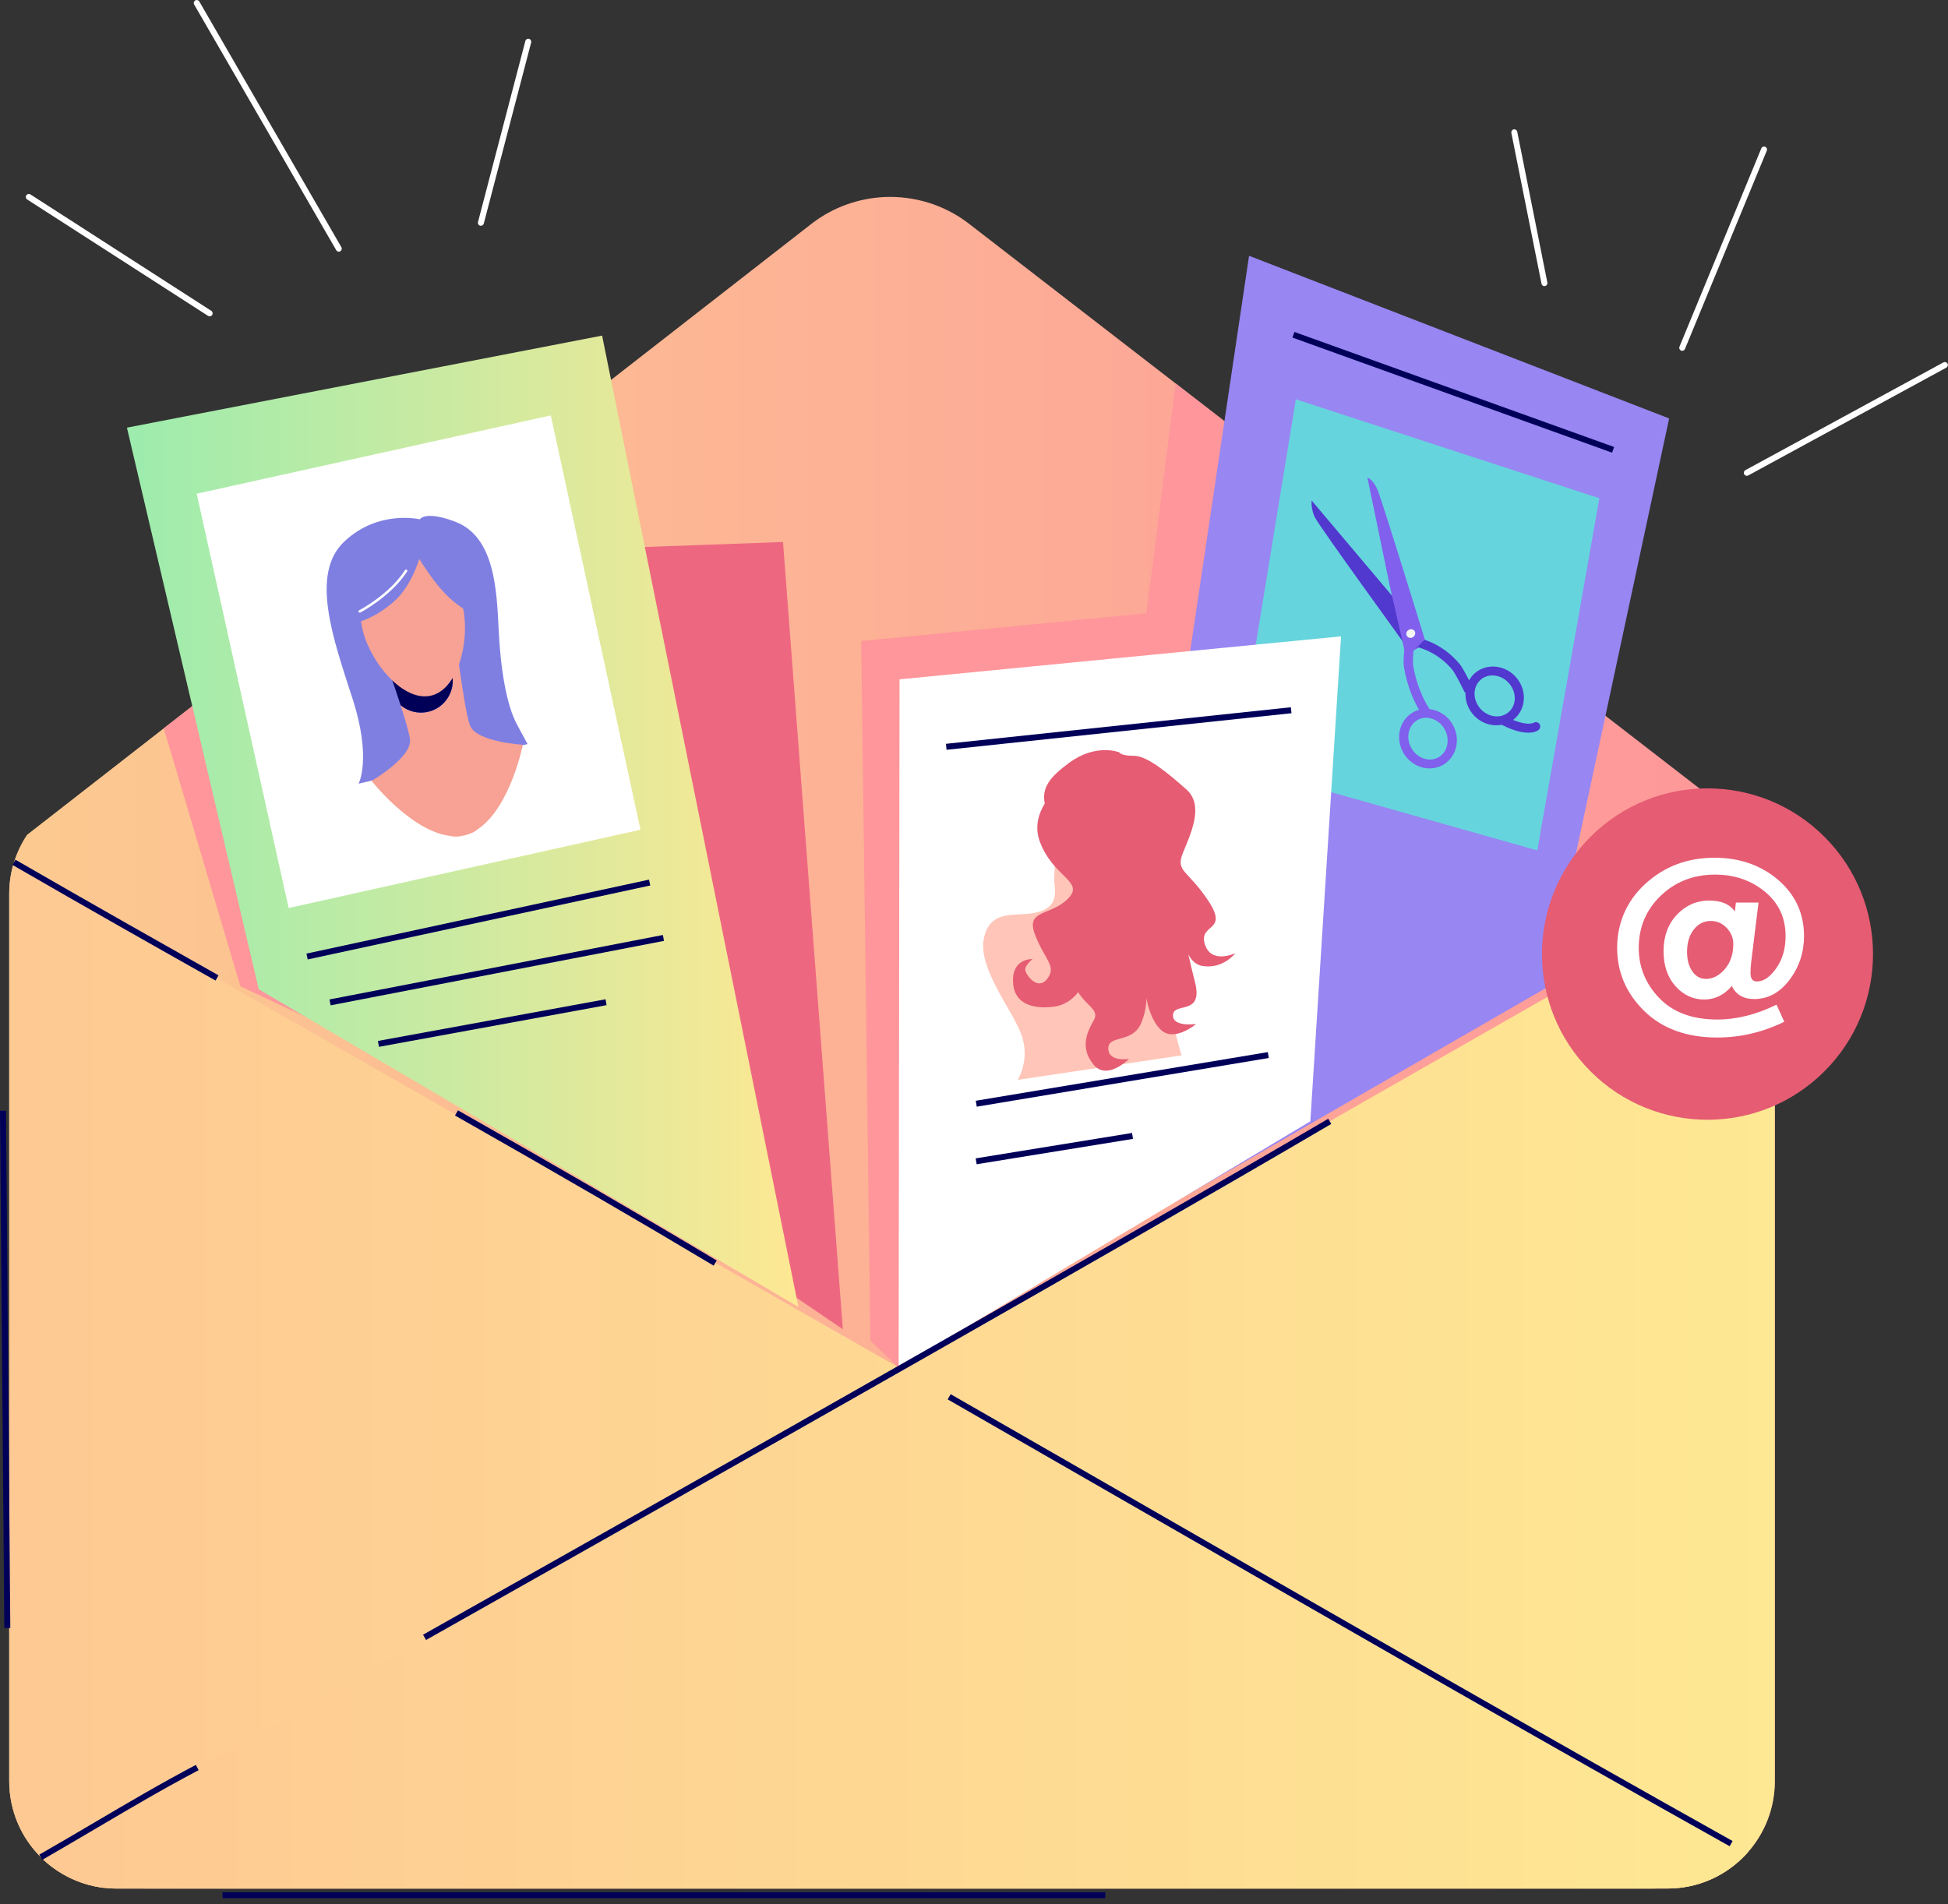 <svg width="45" height="44" viewBox="0 0 45 44" fill="none" xmlns="http://www.w3.org/2000/svg">
<rect x="0" y="0" width="45" height="44" fill="#333333" stroke="none"/>
<path d="M40.999 20.658V41.153C40.999 41.781 40.765 42.353 40.383 42.789C40.381 42.792 40.379 42.795 40.377 42.797C39.972 43.252 39.409 43.558 38.773 43.62C38.691 43.63 38.605 43.636 38.519 43.636H2.692C2.581 43.636 2.472 43.629 2.363 43.615C1.938 43.557 1.547 43.392 1.218 43.147C1.12 43.077 1.029 42.997 0.943 42.91C0.491 42.461 0.212 41.84 0.212 41.151V20.657C0.212 20.401 0.249 20.156 0.321 19.924C0.392 19.697 0.494 19.484 0.624 19.289L3.783 16.828L11.742 10.627L18.756 5.163C19.256 4.78 19.847 4.577 20.444 4.552C21.118 4.526 21.799 4.725 22.364 5.154L27.157 8.859L34.353 14.424L40.517 19.19C40.709 19.451 40.851 19.751 40.93 20.076C40.975 20.262 40.999 20.457 40.999 20.658Z" fill="url(#paint0_linear_1463_7617)"/>
<path d="M40.376 42.799C39.974 43.252 39.412 43.557 38.778 43.622C38.776 43.623 38.775 43.623 38.772 43.622L38.124 43.636H2.692C2.581 43.636 2.471 43.629 2.363 43.615C1.938 43.557 1.547 43.392 1.218 43.149C1.121 43.077 1.03 42.998 0.944 42.911C0.493 42.463 0.214 41.842 0.214 41.153V20.658C0.214 20.402 0.251 20.157 0.323 19.925L20.759 31.595L40.377 42.799H40.376Z" fill="url(#paint1_linear_1463_7617)"/>
<path d="M40.999 20.658V41.153C40.999 41.781 40.765 42.353 40.383 42.789C40.38 42.792 40.377 42.794 40.376 42.797C39.974 43.251 39.412 43.555 38.778 43.62C38.776 43.622 38.775 43.622 38.772 43.62C38.689 43.63 38.605 43.634 38.519 43.634H3.392L2.363 43.613C1.938 43.555 1.547 43.391 1.218 43.147C1.121 43.075 1.03 42.996 0.944 42.909L20.759 31.593L40.931 20.073C40.977 20.258 41 20.454 41 20.655L40.999 20.658Z" fill="url(#paint2_linear_1463_7617)"/>
<path d="M4.98 22.656C3.682 21.926 1.978 20.962 0.288 19.984L0.357 19.864C2.047 20.84 3.751 21.804 5.047 22.535L4.98 22.655V22.656Z" fill="#010059"/>
<path d="M16.486 29.243C14.767 28.215 12.869 27.113 10.511 25.774L10.579 25.654C12.938 26.993 14.838 28.095 16.556 29.124L16.486 29.243Z" fill="#010059"/>
<path d="M39.955 42.657C35.708 40.28 31.378 37.788 27.191 35.379C25.423 34.361 23.654 33.344 21.892 32.333L21.961 32.213C23.725 33.224 25.492 34.241 27.262 35.259C31.449 37.668 35.778 40.161 40.024 42.537L39.956 42.657H39.955Z" fill="#010059"/>
<path d="M35.968 22.827L35.897 22.708C36.7 22.229 37.497 21.785 38.268 21.388C39.008 21.006 39.837 20.579 40.449 20.049L40.539 20.154C39.913 20.695 39.077 21.127 38.34 21.507C37.56 21.908 36.766 22.351 35.966 22.828L35.968 22.827Z" fill="#010059"/>
<path d="M0.978 42.972L0.908 42.851C1.346 42.601 1.77 42.35 2.182 42.108C2.975 41.641 3.723 41.2 4.525 40.778L4.589 40.9C3.789 41.32 3.041 41.761 2.251 42.227C1.84 42.469 1.415 42.72 0.976 42.972H0.978Z" fill="#010059"/>
<path d="M16.176 27.787L5.553 22.788L3.783 16.828L11.742 10.628L16.176 27.787Z" fill="url(#paint3_linear_1463_7617)"/>
<path d="M13.68 12.682L18.088 12.523L19.47 30.712L16.654 28.798L13.68 12.682Z" fill="#EE6781"/>
<path d="M2.932 9.881L5.977 22.858L18.444 30.198L13.909 7.754L2.932 9.881Z" fill="url(#paint4_linear_1463_7617)"/>
<path d="M34.353 14.425L33.387 23.852L20.758 31.596L20.107 30.978L19.895 14.81L26.482 14.172L27.157 8.859L34.353 14.425Z" fill="url(#paint5_linear_1463_7617)"/>
<path d="M28.854 5.91L25.454 28.744L35.744 22.81L38.558 9.668L28.854 5.91Z" fill="#9886F2"/>
<path d="M29.935 9.226L28.553 17.682L35.512 19.649L36.946 11.512L29.935 9.226Z" fill="#66D4DD"/>
<path d="M20.78 15.696L20.759 31.596L30.27 25.908L30.979 14.703L20.78 15.696Z" fill="white"/>
<path d="M42.148 24.751C43.641 23.256 43.641 20.831 42.148 19.336C40.655 17.841 38.233 17.841 36.74 19.336C35.247 20.831 35.247 23.256 36.74 24.751C38.233 26.246 40.655 26.246 42.148 24.751Z" fill="#E55C73"/>
<path d="M40.623 20.853L40.456 22.209C40.444 22.304 40.438 22.395 40.438 22.482C40.438 22.612 40.486 22.677 40.584 22.677C40.74 22.677 40.89 22.575 41.033 22.37C41.177 22.166 41.248 21.918 41.248 21.628C41.248 21.207 41.089 20.865 40.771 20.603C40.453 20.34 40.068 20.208 39.616 20.208C39.119 20.208 38.702 20.372 38.363 20.697C38.025 21.023 37.856 21.424 37.856 21.901C37.856 22.347 38.015 22.734 38.333 23.063C38.65 23.392 39.097 23.556 39.671 23.556C40.117 23.556 40.573 23.441 41.039 23.213L41.218 23.608C40.721 23.85 40.206 23.972 39.671 23.972C38.963 23.972 38.4 23.767 37.983 23.359C37.566 22.951 37.357 22.464 37.357 21.897C37.357 21.33 37.577 20.811 38.015 20.415C38.453 20.017 38.983 19.818 39.604 19.818C40.188 19.818 40.68 19.99 41.078 20.331C41.475 20.673 41.674 21.106 41.674 21.628C41.674 22.005 41.562 22.343 41.34 22.639C41.116 22.935 40.844 23.083 40.524 23.083C40.274 23.083 40.101 22.982 40.006 22.78C39.831 22.989 39.617 23.094 39.366 23.094C39.114 23.094 38.888 22.991 38.704 22.785C38.52 22.579 38.429 22.309 38.429 21.973C38.429 21.637 38.533 21.348 38.74 21.131C38.947 20.915 39.193 20.807 39.479 20.807C39.765 20.807 39.955 20.89 40.076 21.058L40.101 20.854H40.624L40.623 20.853ZM39.405 22.618C39.566 22.618 39.714 22.543 39.844 22.392C39.975 22.242 40.04 22.047 40.04 21.806C40.04 21.671 39.99 21.549 39.889 21.441C39.789 21.333 39.666 21.279 39.519 21.279C39.36 21.279 39.231 21.345 39.127 21.478C39.023 21.611 38.972 21.782 38.972 21.994C38.972 22.174 39.012 22.323 39.092 22.441C39.173 22.558 39.276 22.617 39.405 22.617V22.618Z" fill="white"/>
<path d="M4.543 11.407L6.668 20.98L14.795 19.171L12.724 9.598L4.543 11.407Z" fill="white"/>
<path d="M14.992 20.324L7.079 22.033L7.108 22.168L15.022 20.459L14.992 20.324Z" fill="#010059"/>
<path d="M15.313 21.603L7.612 23.092L7.638 23.228L15.339 21.739L15.313 21.603Z" fill="#010059"/>
<path d="M13.988 23.088L8.73 24.051L8.755 24.187L14.013 23.224L13.988 23.088Z" fill="#010059"/>
<path d="M9.841 37.89L9.773 37.77C15.306 34.649 20.723 31.589 26.147 28.477C27.879 27.483 29.321 26.647 30.683 25.849L30.754 25.968C29.392 26.768 27.949 27.602 26.217 28.598C20.793 31.71 15.377 34.769 9.844 37.891L9.841 37.89Z" fill="#010059"/>
<path d="M29.82 16.341L21.852 17.186L21.866 17.324L29.834 16.479L29.82 16.341Z" fill="#010059"/>
<path d="M29.287 24.309L22.541 25.433L22.564 25.57L29.31 24.445L29.287 24.309Z" fill="#010059"/>
<path d="M26.151 26.177L22.539 26.764L22.561 26.9L26.173 26.314L26.151 26.177Z" fill="#010059"/>
<path d="M29.903 7.67L29.856 7.8L37.24 10.459L37.287 10.328L29.903 7.67Z" fill="#010059"/>
<path d="M9.697 12.001C9.697 12.001 9.811 11.784 10.524 12.057C11.432 12.407 11.475 13.645 11.52 14.559C11.564 15.474 11.702 16.293 11.944 16.742L12.187 17.192L8.284 18.107C8.284 18.107 8.591 17.526 8.145 16.146C7.698 14.766 7.16 13.269 7.948 12.518C8.737 11.767 9.697 11.999 9.697 11.999V12.001Z" fill="#7F7FE2"/>
<path d="M12.079 17.204C12.079 17.204 11.792 18.654 11.037 19.159C10.982 19.207 10.91 19.248 10.816 19.277C10.794 19.285 10.771 19.29 10.749 19.296L10.714 19.304C10.691 19.309 10.668 19.315 10.646 19.319C10.55 19.336 10.465 19.331 10.395 19.314C9.494 19.204 8.584 18.042 8.584 18.042C8.584 18.042 9.516 17.502 9.471 17.089C9.456 16.948 9.366 16.64 9.254 16.295C9.427 16.439 9.661 16.503 9.896 16.446C10.291 16.352 10.534 15.954 10.439 15.557C10.344 15.16 9.947 14.915 9.552 15.009C9.272 15.077 9.067 15.297 9.007 15.562C8.864 15.156 8.745 14.832 8.745 14.832L9.689 14.937L10.483 14.417C10.483 14.417 10.711 16.371 10.856 16.759C11.001 17.147 12.078 17.207 12.078 17.207L12.079 17.204Z" fill="#F7A294"/>
<path d="M10.439 15.555C10.534 15.952 10.291 16.35 9.896 16.445C9.661 16.501 9.427 16.438 9.254 16.294C9.177 16.052 9.088 15.793 9.007 15.559C9.066 15.295 9.27 15.074 9.552 15.006C9.947 14.912 10.344 15.157 10.439 15.554V15.555Z" fill="#010059"/>
<path d="M9.657 12.872C9.507 12.837 9.351 12.834 9.196 12.872C8.558 13.024 8.192 13.775 8.375 14.548C8.56 15.321 9.322 16.225 9.96 16.072C10.58 15.924 10.854 14.832 10.699 14.06C10.254 13.778 9.941 13.32 9.657 12.872Z" fill="#F7A294"/>
<path d="M9.721 12.792C9.721 12.792 9.548 13.515 9.087 13.911C8.625 14.306 8.252 14.38 8.252 14.38C8.252 14.38 7.939 13.821 8.453 13.079C8.967 12.338 9.722 12.792 9.722 12.792H9.721Z" fill="#7F7FE2"/>
<path d="M8.317 14.154C8.305 14.157 8.291 14.151 8.285 14.139C8.279 14.125 8.284 14.107 8.298 14.1C8.305 14.096 8.991 13.74 9.356 13.173C9.364 13.159 9.382 13.156 9.396 13.165C9.41 13.173 9.413 13.191 9.404 13.205C9.031 13.784 8.331 14.148 8.324 14.152C8.321 14.152 8.32 14.154 8.317 14.155V14.154Z" fill="white"/>
<path d="M24.535 18.107C24.535 18.107 24.322 20.128 24.358 20.412C24.394 20.695 24.394 20.979 23.932 21.085C23.471 21.192 22.87 20.979 22.727 21.688C22.585 22.398 23.436 23.39 23.613 23.958C23.79 24.525 23.507 24.951 23.507 24.951L27.296 24.384C27.296 24.384 26.766 22.753 27.049 21.831C27.332 20.908 26.942 20.483 26.412 20.448C25.88 20.412 25.562 19.987 26.022 19.703C26.482 19.42 26.093 19.207 25.916 18.497C25.839 18.185 25.609 17.948 25.355 17.836C25.033 17.694 24.673 17.75 24.535 18.107Z" fill="#FFC5B8"/>
<path d="M27.831 21.81C27.69 21.327 28.394 21.542 27.915 20.817C27.436 20.092 27.154 20.146 27.322 19.717C27.492 19.288 27.831 18.617 27.407 18.241C26.984 17.865 26.503 17.463 26.194 17.463C25.884 17.463 25.855 17.382 25.855 17.382C25.855 17.382 25.319 17.168 24.699 17.624C24.258 17.948 24.061 18.192 24.134 18.565C23.985 18.813 23.898 19.118 24.022 19.449C24.333 20.28 25.066 20.362 24.671 20.764C24.276 21.167 23.683 21.006 23.91 21.596C24.135 22.186 24.418 22.32 24.192 22.615C23.967 22.91 23.683 22.507 23.683 22.401C23.683 22.294 23.853 22.159 23.853 22.159C23.853 22.159 23.374 22.132 23.402 22.695C23.429 23.258 23.965 23.312 24.36 23.258C24.566 23.23 24.772 23.107 24.906 22.923C25.105 23.253 25.408 23.33 25.264 23.58C25.094 23.875 24.953 24.225 25.264 24.6C25.575 24.976 26.082 24.466 26.082 24.466C26.082 24.466 25.602 24.546 25.602 24.224C25.602 23.901 26.166 24.116 26.364 23.633C26.463 23.39 26.484 23.195 26.48 23.06C26.522 23.275 26.616 23.605 26.815 23.793C27.126 24.088 27.633 23.659 27.633 23.659C27.633 23.659 27.07 23.739 27.097 23.445C27.125 23.15 27.803 23.471 27.605 22.694C27.546 22.459 27.494 22.241 27.451 22.051C27.521 22.186 27.625 22.293 27.775 22.318C28.255 22.398 28.537 22.023 28.537 22.023C28.537 22.023 27.973 22.291 27.831 21.809V21.81Z" fill="#E55C73"/>
<path d="M32.532 14.998L32.185 13.798L30.301 11.566C30.301 11.566 30.276 11.739 30.37 11.945C30.464 12.15 32.536 14.995 32.53 14.998H32.532Z" fill="#5138CE"/>
<path d="M32.402 17.362C32.576 17.705 32.982 17.85 33.305 17.688C33.629 17.526 33.75 17.116 33.575 16.773C33.462 16.549 33.249 16.41 33.025 16.384C32.974 16.309 32.739 15.943 32.644 15.373C32.633 15.308 32.642 15.15 32.652 15.034C32.66 15.028 32.667 15.024 32.675 15.02L32.937 14.85C32.935 14.84 32.931 14.829 32.928 14.818C32.928 14.818 32.928 14.818 32.927 14.818C32.827 14.492 31.917 11.532 31.818 11.308C31.783 11.233 31.747 11.176 31.715 11.136C31.645 11.052 31.588 11.034 31.588 11.034L32.111 13.565L32.439 15.004C32.439 15.004 32.432 15.024 32.438 15.031C32.428 15.133 32.416 15.316 32.432 15.412C32.511 15.89 32.681 16.232 32.782 16.401C32.743 16.41 32.706 16.425 32.67 16.443C32.347 16.605 32.225 17.016 32.401 17.359L32.402 17.362ZM32.763 16.626C32.979 16.517 33.258 16.626 33.383 16.868C33.506 17.111 33.43 17.396 33.213 17.507C32.995 17.616 32.717 17.507 32.593 17.265C32.468 17.023 32.544 16.737 32.763 16.626Z" fill="#8060EC"/>
<path d="M32.674 14.575C32.641 14.532 32.576 14.526 32.53 14.561C32.483 14.597 32.472 14.659 32.506 14.702C32.539 14.745 32.604 14.75 32.649 14.716C32.696 14.68 32.707 14.617 32.674 14.575Z" fill="#F5F5F5"/>
<path d="M32.688 15.001C32.713 14.981 32.738 14.966 32.763 14.957C32.924 15.001 33.261 15.129 33.55 15.475C33.609 15.546 33.746 15.813 33.824 15.975C33.831 15.99 33.842 16.001 33.854 16.011C33.847 16.175 33.898 16.345 34.013 16.488C34.185 16.702 34.451 16.792 34.693 16.746C34.694 16.748 34.697 16.749 34.699 16.75C35.252 17.033 35.49 16.903 35.532 16.874C35.582 16.839 35.595 16.775 35.563 16.728C35.532 16.684 35.47 16.672 35.422 16.703C35.412 16.708 35.276 16.768 34.951 16.634L34.966 16.623C35.249 16.398 35.282 15.97 35.042 15.672C34.8 15.371 34.373 15.312 34.09 15.537C34.025 15.589 33.975 15.651 33.937 15.719C33.869 15.586 33.775 15.41 33.716 15.34C33.434 15.002 33.114 14.85 32.909 14.782L32.688 15.002V15.001ZM34.217 15.694C34.408 15.542 34.702 15.591 34.873 15.804C35.045 16.016 35.03 16.312 34.838 16.464C34.647 16.616 34.353 16.567 34.181 16.355C34.01 16.142 34.027 15.846 34.217 15.695V15.694Z" fill="#5138CE"/>
<path d="M0.138 25.664L0 25.665L0.1 37.615L0.238 37.614L0.138 25.664Z" fill="#010059"/>
<path d="M25.532 43.72H5.141V43.858H25.532V43.72Z" fill="#010059"/>
<path d="M4.843 7.309C4.83 7.309 4.817 7.304 4.806 7.298L0.628 4.609C0.596 4.588 0.587 4.545 0.607 4.513C0.628 4.481 0.671 4.472 0.703 4.492L4.88 7.181C4.912 7.202 4.922 7.245 4.901 7.277C4.887 7.298 4.865 7.309 4.843 7.309Z" fill="white"/>
<path d="M7.827 5.815C7.803 5.815 7.78 5.802 7.767 5.78L4.485 0.104C4.466 0.07 4.477 0.029 4.51 0.01C4.543 -0.01 4.584 0.001 4.604 0.034L7.886 5.711C7.906 5.744 7.894 5.786 7.861 5.805C7.85 5.812 7.838 5.815 7.827 5.815Z" fill="white"/>
<path d="M11.109 5.217C11.109 5.217 11.098 5.217 11.091 5.214C11.054 5.205 11.032 5.167 11.042 5.13L12.136 0.947C12.145 0.91 12.183 0.889 12.22 0.897C12.257 0.907 12.279 0.944 12.27 0.982L11.176 5.164C11.167 5.196 11.14 5.216 11.109 5.216V5.217Z" fill="white"/>
<path d="M40.352 10.993C40.328 10.993 40.304 10.981 40.292 10.957C40.274 10.924 40.286 10.881 40.319 10.863L44.895 8.373C44.928 8.355 44.971 8.368 44.989 8.401C45.007 8.434 44.994 8.477 44.961 8.495L40.386 10.985C40.374 10.991 40.363 10.993 40.352 10.993Z" fill="white"/>
<path d="M38.86 8.105C38.852 8.105 38.842 8.104 38.834 8.1C38.798 8.086 38.782 8.044 38.797 8.01L40.687 3.429C40.702 3.393 40.742 3.376 40.776 3.391C40.812 3.405 40.829 3.447 40.814 3.481L38.924 8.062C38.913 8.089 38.887 8.105 38.86 8.105Z" fill="white"/>
<path d="M35.677 6.612C35.646 6.612 35.617 6.589 35.61 6.556L34.913 3.071C34.907 3.033 34.93 2.997 34.967 2.989C35.003 2.982 35.041 3.006 35.049 3.043L35.745 6.529C35.752 6.566 35.728 6.602 35.691 6.61C35.687 6.61 35.681 6.61 35.677 6.61V6.612Z" fill="white"/>
<defs>
<linearGradient id="paint0_linear_1463_7617" x1="0.214" y1="24.094" x2="40.999" y2="24.094" gradientUnits="userSpaceOnUse">
<stop stop-color="#FCCA90"/>
<stop offset="1" stop-color="#FE969B"/>
</linearGradient>
<linearGradient id="paint1_linear_1463_7617" x1="0.212" y1="31.78" x2="40.376" y2="31.78" gradientUnits="userSpaceOnUse">
<stop stop-color="#FEC993"/>
<stop offset="1" stop-color="#FEE893"/>
</linearGradient>
<linearGradient id="paint2_linear_1463_7617" x1="0.943" y1="31.856" x2="40.999" y2="31.856" gradientUnits="userSpaceOnUse">
<stop stop-color="#FEC993"/>
<stop offset="1" stop-color="#FEE893"/>
</linearGradient>
<linearGradient id="paint3_linear_1463_7617" x1="3.783" y1="19.208" x2="16.176" y2="19.208" gradientUnits="userSpaceOnUse">
<stop offset="0.73" stop-color="#FE969B"/>
<stop offset="0.96" stop-color="#FE969B"/>
</linearGradient>
<linearGradient id="paint4_linear_1463_7617" x1="2.932" y1="18.976" x2="18.444" y2="18.976" gradientUnits="userSpaceOnUse">
<stop stop-color="#9CECAE"/>
<stop offset="1" stop-color="#FEE893"/>
</linearGradient>
<linearGradient id="paint5_linear_1463_7617" x1="19.895" y1="20.228" x2="34.353" y2="20.228" gradientUnits="userSpaceOnUse">
<stop offset="0.73" stop-color="#FE969B"/>
<stop offset="0.96" stop-color="#FE969B"/>
</linearGradient>
</defs>
</svg>
